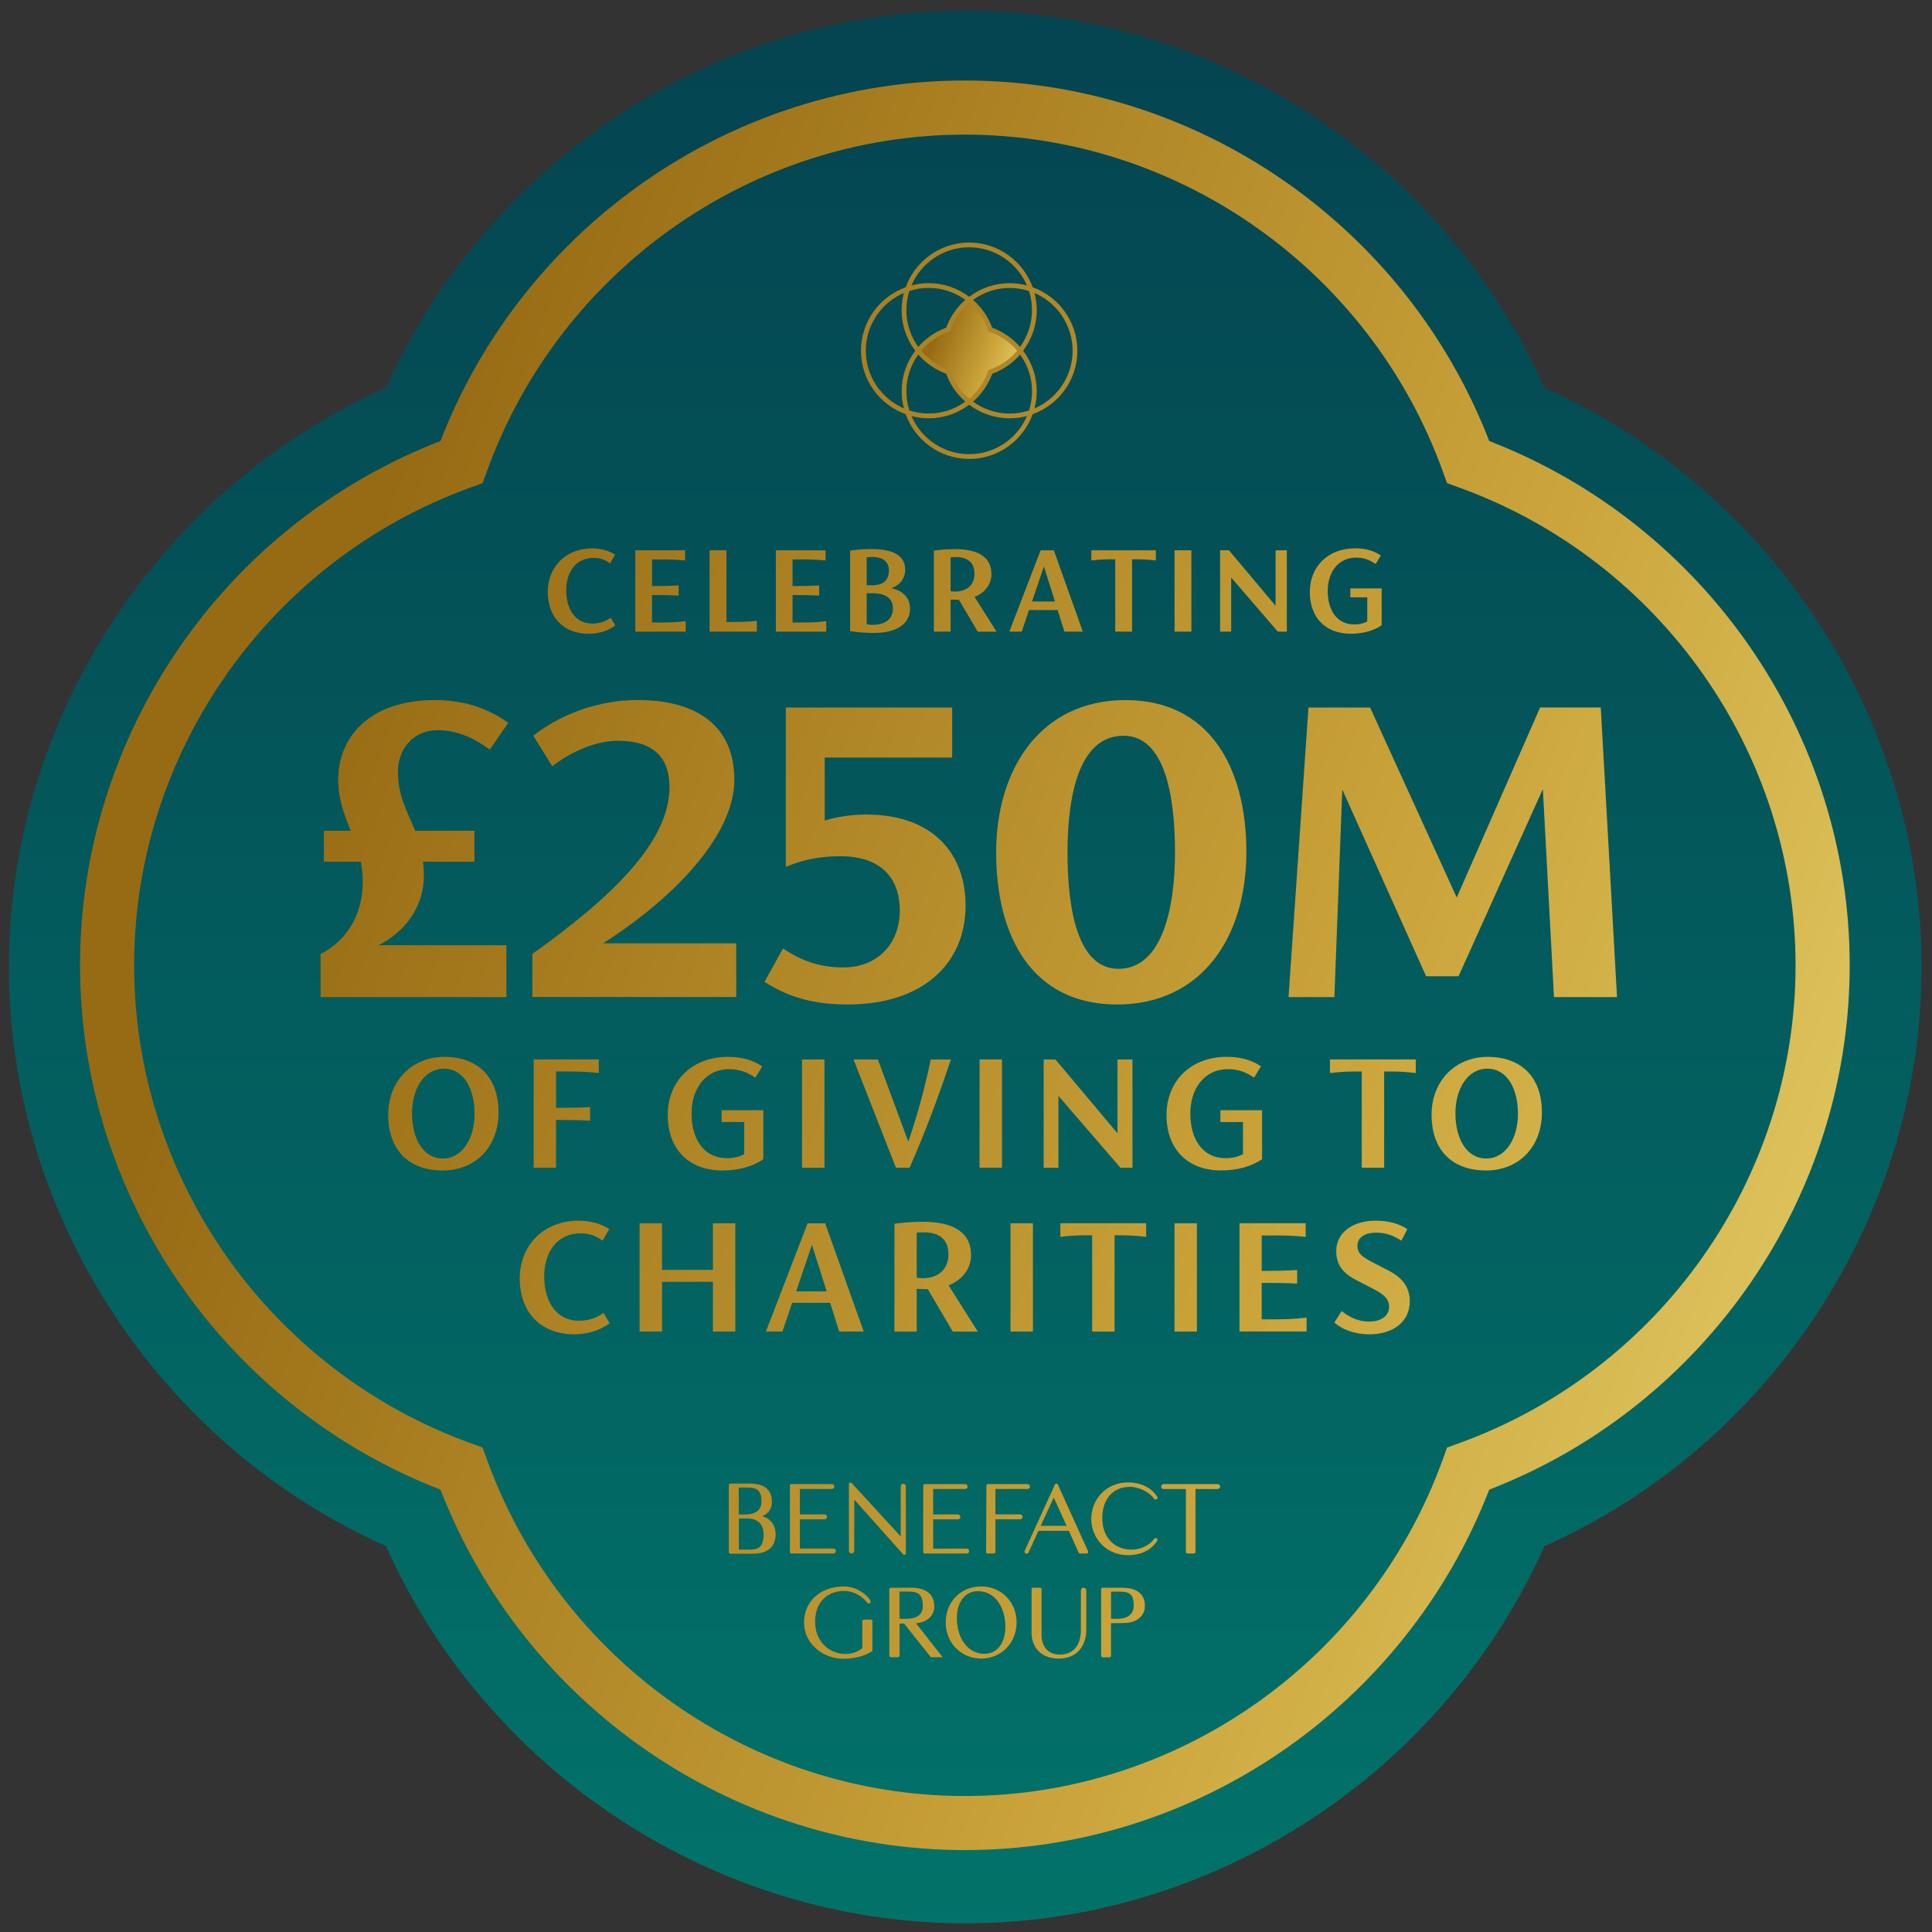 <?xml version="1.0" encoding="UTF-8"?>
<svg id="Layer_1" xmlns="http://www.w3.org/2000/svg" xmlns:xlink="http://www.w3.org/1999/xlink" viewBox="0 0 500 500">
  <rect x="0" y="0" width="500" height="500" fill="#333333" stroke="none"/>
  <defs>
    <style>
      .cls-1 {
        fill: url(#linear-gradient-2);
      }

      .cls-2 {
        fill: url(#linear-gradient);
      }

      .cls-3 {
        fill: url(#New_Gradient_Swatch_2);
      }
    </style>
    <linearGradient id="New_Gradient_Swatch_2" data-name="New Gradient Swatch 2" x1="249.8" y1="16.89" x2="249.8" y2="857.83" gradientUnits="userSpaceOnUse">
      <stop offset="0" stop-color="#044551"/>
      <stop offset="1" stop-color="#00957c"/>
    </linearGradient>
    <linearGradient id="linear-gradient" x1="-19.73" y1="148.5" x2="633.67" y2="394.22" gradientUnits="userSpaceOnUse">
      <stop offset=".15" stop-color="#976b14"/>
      <stop offset=".55" stop-color="#caa33a"/>
      <stop offset=".81" stop-color="#e4ce68"/>
      <stop offset="1" stop-color="#f8ef8c"/>
    </linearGradient>
    <linearGradient id="linear-gradient-2" x1="236.83" y1="85.51" x2="270.77" y2="98.27" xlink:href="#linear-gradient"/>
  </defs>
  <path class="cls-3" d="M249.8,497.75c-64.45,0-123.68-38.9-149.9-97.6C41.19,373.94,2.29,314.71,2.29,250.25S41.19,126.58,99.9,100.37C126.12,41.65,185.35,2.76,249.8,2.76s123.68,38.9,149.89,97.61c58.71,26.21,97.61,85.43,97.61,149.89s-38.9,123.68-97.61,149.9c-26.22,58.7-85.45,97.6-149.89,97.6Z"/>
  <g>
    <path class="cls-2" d="M234.39,107.2c2.44,6.74,8.87,11.57,16.43,11.57s13.99-4.83,16.43-11.57c6.74-2.44,11.57-8.87,11.57-16.43s-4.83-13.99-11.57-16.43c-2.44-6.74-8.87-11.57-16.43-11.57s-13.99,4.83-16.43,11.57c-6.74,2.44-11.57,8.87-11.57,16.43s4.83,13.99,11.57,16.43ZM234.57,101.26c0-3.45,1.07-6.72,3.09-9.5,1.95,2.23,4.42,3.94,7.21,4.96,1.01,2.79,2.72,5.26,4.95,7.21-2.78,2.02-6.05,3.09-9.49,3.09-1.74,0-3.41-.28-4.98-.79-.51-1.57-.78-3.24-.78-4.98ZM250.83,117.54c-6.69,0-12.45-4.07-14.94-9.87,1.42.37,2.91.59,4.45.59,3.81,0,7.43-1.22,10.48-3.51l.02.02h.01c3.05,2.28,6.67,3.49,10.48,3.49,1.54,0,3.02-.22,4.45-.59-2.49,5.8-8.25,9.87-14.94,9.87ZM266.3,106.24c-1.57.51-3.24.79-4.98.79-3.44,0-6.71-1.07-9.49-3.09,2.23-1.95,3.94-4.42,4.96-7.21,2.79-1.02,5.26-2.72,7.21-4.96,2.02,2.78,3.09,6.05,3.09,9.49,0,1.74-.28,3.41-.78,4.98ZM267.72,75.83c5.8,2.49,9.87,8.25,9.87,14.94s-4.07,12.45-9.87,14.94c.37-1.42.59-2.91.59-4.44,0-3.81-1.22-7.43-3.51-10.48v-.02s0-.02,0-.02c2.23-2.98,3.51-6.63,3.51-10.48,0-1.54-.22-3.02-.59-4.44ZM267.08,80.28c0,3.47-1.12,6.77-3.09,9.5-1.95-2.24-4.42-3.94-7.21-4.96-1.02-2.79-2.72-5.26-4.96-7.21,2.78-2.01,6.05-3.09,9.5-3.09,1.74,0,3.41.28,4.98.79.51,1.57.78,3.24.78,4.97ZM250.83,64.01c6.69,0,12.45,4.07,14.94,9.87-1.42-.37-2.91-.59-4.45-.59-3.81,0-7.44,1.21-10.48,3.5h-.01s-.02,0-.02,0c-3.05-2.29-6.66-3.51-10.48-3.51-1.54,0-3.02.22-4.45.59,2.49-5.8,8.25-9.87,14.94-9.87ZM235.35,75.3c1.57-.51,3.24-.79,4.98-.79,3.44,0,6.71,1.08,9.49,3.09-2.23,1.95-3.94,4.42-4.95,7.21-2.8,1.02-5.27,2.73-7.22,4.96-2.01-2.78-3.08-6.04-3.08-9.5,0-1.74.28-3.41.78-4.97ZM233.93,75.83c-.37,1.42-.59,2.91-.59,4.44,0,3.83,1.22,7.44,3.51,10.48h-.01s.02.03.02.03c-2.29,3.04-3.51,6.65-3.51,10.47,0,1.54.22,3.02.59,4.44-5.8-2.49-9.87-8.25-9.87-14.94s4.07-12.45,9.87-14.94ZM269.32,142.41l-8.11,21.05h3.21l1.89-5.58h7.4l1.76,5.58h4.76l-7.5-21.05h-3.41ZM267.09,155.66l3.07-9.06,2.87,9.06h-5.95ZM241.5,385.35h8.29c.35,0,.63-.28.63-.63h0c0-.35-.28-.63-.63-.63h-10.47c-.22,0-.39.18-.39.39v17.18c0,.22.18.39.39.39h10.87c.35,0,.63-.28.63-.63h0c0-.35-.28-.64-.63-.64h-8.69v-7.58h6.42c.35,0,.63-.28.63-.63h0c0-.35-.28-.64-.63-.64h-6.42v-6.58h0ZM293.08,302.21v-28.01h-3.87v19.11l-16.05-19.11h-3.06v28.01h3.82v-18.61l16.05,18.61h3.1ZM267.32,344.6v-28.01h-5.8v28.01h5.8ZM288.45,344.6v-24.91h1.39c2.38,0,4,.09,6.79.4v-3.51h-22.21v3.51c2.83-.32,4.41-.4,6.79-.4h1.44v24.91h5.8ZM235.52,157.48c0-2.64-1.69-4.6-4.83-5.24,2.33-.85,3.58-2.7,3.58-4.8,0-4.02-3.75-5.34-8.75-5.34-1.76,0-3.92.1-5.51.41v20.85c2.43.34,4.46.44,6.22.44,5.58,0,9.29-2.16,9.29-6.32ZM224.3,144.24c.54-.07,1.01-.1,1.49-.1,2.74,0,4.26,1.25,4.26,3.51,0,2.53-1.52,3.82-4.33,3.82h-1.42v-7.23ZM224.3,161.57v-8.04h1.49c3.34,0,5.3,1.28,5.3,3.95s-1.93,4.22-5.24,4.22c-.44,0-.95-.03-1.55-.14ZM349.63,164.01c3.04,0,5.95-.78,7.94-2.2v-9.53h-8.11v2.3h4.39v6.25c-1.05.57-2.23.78-3.31.78-4.8,0-6.93-4.02-6.93-8.68s2.57-8.62,7.37-8.62c1.82,0,3.41.51,5.03,1.66l1.35-2.2c-1.82-1.25-3.95-1.86-6.69-1.86-6.99,0-11.69,4.73-11.69,11.32s4.05,10.78,10.64,10.78ZM318.64,149.48l12.06,13.99h2.33v-21.05h-2.91v14.36l-12.06-14.36h-2.3v21.05h2.87v-13.99ZM257.8,220.63c0,21.82,9.35,39.33,31.3,39.33s33.46-17.51,33.46-39.45-9.59-39.33-31.3-39.33-33.46,17.51-33.46,39.45ZM304.09,220.51c0,14.99-3.48,30.22-14.63,30.22-10.43,0-13.19-14.99-13.19-30.1s3.12-30.22,14.51-30.22c10.43,0,13.31,14.87,13.31,30.1ZM245.51,332.64c3.6-1.44,5.8-4.36,5.8-7.82,0-5.58-4.09-8.63-12.55-8.63-1.71,0-5.44.18-7.28.54v27.88h5.76v-11.06c.9.05,1.66.09,2.65.09h.22l6.47,10.97h6.47l-7.55-11.96ZM238.72,330.8c-.49,0-.94-.05-1.48-.14v-11.65c.67-.09,1.26-.09,1.84-.09,4.36,0,6.38,2.16,6.38,5.76,0,3.28-2.07,6.12-6.74,6.12ZM308.33,142.41h-4.36v21.05h4.36v-21.05ZM288.62,144.75v18.72h4.36v-18.72h1.05c1.79,0,3.01.07,5.1.3v-2.64h-16.69v2.64c2.13-.24,3.31-.3,5.1-.3h1.08ZM259.31,274.19h-5.8v28.01h5.8v-28.01ZM252.22,154.48c2.7-1.08,4.36-3.28,4.36-5.88,0-4.19-3.07-6.49-9.43-6.49-1.28,0-4.09.14-5.47.41v20.95h4.33v-8.31c.68.03,1.25.07,1.99.07h.17l4.87,8.25h4.87l-5.68-8.99ZM247.12,153.09c-.37,0-.71-.03-1.11-.1v-8.75c.51-.07.95-.07,1.38-.07,3.28,0,4.8,1.62,4.8,4.33,0,2.47-1.55,4.6-5.07,4.6ZM233.11,384.62v13.02l-12.71-13.85s-.1-.13-.3-.13c-.31,0-.4.3-.4.39v17.3c0,.37.3.68.68.68.38,0,.68-.3.69-.68l.03-13.24,12.62,14.13s.13.14.31.14c.26,0,.4-.23.4-.38v-17.36c0-.36-.29-.65-.65-.65s-.65.29-.65.65ZM235.39,302.21c4.18-9.44,7.6-18.75,10.7-28.01h-5.22c-1.39,6.83-3.37,14.16-5.8,21.27l-7.87-21.27h-6.3l10.97,28.01h3.51ZM384.97,273.52c-8.23,0-14.48,6.11-14.48,14.97,0,9.35,5.53,14.43,14.07,14.43s14.48-6.12,14.48-15.02c0-9.35-5.53-14.39-14.07-14.39ZM384.66,299.82c-5.26,0-8-5.35-8-11.69s3.19-11.56,8.23-11.56c5.3,0,7.96,5.4,7.96,11.69s-3.15,11.56-8.18,11.56ZM225.37,419.15h-1.82c-.24,0-.39.22-.39.4,0,.03,0,7.02,0,7.02-1.5,1.13-2.88,1.47-4.56,1.47-3.63,0-7.65-2.92-7.65-8.31,0-5.68,3.76-7.99,7.42-7.99,3.15,0,5.27,1.98,6.06,3.04.16.21.45.26.67.12,0,0,0,0,.01,0,.23-.15.29-.45.15-.68-.73-1.21-3.17-3.64-6.93-3.64-6.23,0-10.25,4.07-10.25,9.27,0,5.81,5.23,9.43,10.12,9.43,3.55,0,5.99-.95,7.57-2v-7.74c0-.18-.15-.39-.4-.39ZM273.75,384.18s-.1-.23-.36-.23-.36.23-.36.23l-4.37,9.55-3.46,7.59c-.16.36.1.77.5.77h0c.21,0,.41-.12.5-.32l2.54-5.59h7.89l2.51,5.64s.11.23.37.23h1.7c.33,0,.49-.32.39-.56-.1-.24-7.83-17.3-7.83-17.3ZM269.33,394.88l3.38-7.3,3.33,7.3h-6.71ZM315.12,384.08h-13.97c-.35,0-.64.29-.64.64s.29.64.64.64h5.76v16.28c0,.18.14.4.39.4h1.68c.26,0,.41-.21.41-.4v-16.28h5.74c.35,0,.64-.29.64-.64s-.29-.64-.64-.64ZM292.28,384.78c1.94,0,3.78.79,5.23,1.86.3.27.82.74,1.19,1.24.15.21.44.26.65.12.22-.14.28-.44.14-.65-.04-.07-.08-.12-.08-.13-2.36-3.54-6.63-3.57-7.47-3.57-5.75,0-9.52,4.51-9.52,9.41,0,0,0,.01,0,.02h0c0,.1,0,.2,0,.3,0,0,0,0,0,0,.15,4.77,3.88,9.1,9.51,9.1.85,0,5.11-.03,7.47-3.57,0,0,.04-.06.08-.13.14-.22.08-.51-.14-.65-.21-.14-.5-.09-.65.12-.37.5-.66.8-.96,1.07-1.36,1.02-2.94,1.72-4.88,1.72-4.32,0-7.48-3.02-7.58-7.95h0c-.09-4.98,2.69-8.28,7.01-8.28ZM290.62,410.9s-5.26,0-5.26,0c-.22,0-.39.18-.39.4v17.2c0,.18.15.42.4.42h1.74c.27,0,.42-.22.42-.41,0-.05,0-8.43,0-8.43.24-.02,2.74-.03,3.05-.03,3.83,0,5.72-1.96,5.72-4.46,0-3.11-2.13-4.61-5.68-4.68ZM289.14,418.95c-.49,0-1.22,0-1.6-.04v-7h2.4c2.64.03,3.47.99,3.47,3.64,0,2.47-1.99,3.4-4.27,3.4ZM241.79,415.71c0-3.19-2.19-4.74-5.84-4.81-.01,0-5.4,0-5.4,0-.22,0-.4.18-.4.4v17.15c0,.19.15.43.42.43h1.8c.27,0,.43-.23.43-.42v-8.27c.1,0,.61-.02,1.18-.02l6.93,8.73h3.06l-6.91-8.8c3.16-.34,4.73-2.09,4.73-4.39ZM232.79,418.91v-7.02h2.46c2.71.03,3.57,1.07,3.57,3.79,0,2.54-2.04,3.27-4.39,3.27-.5,0-1.26,0-1.64-.04ZM264.01,391.92h-6.4v-6.58h0s8.31,0,8.31,0c.35,0,.63-.28.63-.63h0c0-.35-.28-.63-.63-.63h-10.25c-.22,0-.39.18-.39.39,0,0-.08,16.97-.08,17.17s.15.4.38.4h1.62c.31,0,.41-.26.41-.4v-8.45h6.4c.35,0,.63-.28.63-.63h0c0-.35-.28-.64-.63-.64ZM253.93,410.57c-5.27,0-9.18,3.96-9.18,9.3s4,9.36,9.18,9.36,9.16-4.01,9.16-9.36-4-9.3-9.16-9.3ZM254.78,428.01c-4.54,0-7.15-4.38-7.15-9.25,0-4.33,2.28-6.97,5.44-6.97,4.54,0,7.12,4.28,7.12,9.25,0,4.31-2.23,6.97-5.42,6.97ZM280.43,410.9c-.39,0-.7.31-.7.7v10.29c0,3.62-1.73,6.31-5.43,6.31-3.1,0-4.75-2.04-4.75-5.25v-11.67c0-.17-.13-.38-.37-.38h-1.82c-.24,0-.39.2-.39.38v11.23c0,4.11,2.77,6.73,7.04,6.73,4.99,0,7.12-3.57,7.12-7.45v-10.18c0-.39-.31-.7-.7-.7ZM398.58,183.1l-21.58,49.17-22.42-49.17h-15.95l-5.16,74.95h11.87l2.04-53.72,21.7,48.33h8.39l21.82-48.45,2.88,53.84h16.31l-4.2-74.95h-15.71ZM385.41,114.13c-21.66-55.93-75.78-93.29-135.7-93.29s-114.05,37.36-135.71,93.29c-55.93,21.66-93.29,75.78-93.29,135.69s37.36,114.05,93.29,135.7c21.67,55.93,75.79,93.28,135.71,93.28s114.03-37.35,135.7-93.28c55.93-21.66,93.29-75.78,93.29-135.7s-37.36-114.04-93.29-135.69ZM377.59,373.5l-3.09,1.12-1.12,3.09c-18.85,52.1-68.56,87.1-123.68,87.1s-104.83-35-123.68-87.1l-1.12-3.09-3.09-1.12c-52.1-18.84-87.1-68.54-87.1-123.67s35-104.83,87.1-123.67l3.09-1.12,1.12-3.09c18.85-52.1,68.55-87.11,123.68-87.11s104.83,35.01,123.68,87.11l1.12,3.09,3.09,1.12c52.1,18.84,87.1,68.54,87.1,123.67s-35,104.83-87.1,123.67ZM344.19,277.7c2.83-.31,4.41-.4,6.79-.4h1.44v24.91h5.8v-24.91h1.39c2.38,0,4,.09,6.79.4v-3.51h-22.21v3.51ZM359.44,328.86l-4-2.07c-2.88-1.48-4.14-2.38-4.14-4.41,0-2.16,2.02-3.37,4.77-3.37,2.43,0,4.36.63,6.61,2.07l1.53-2.97c-2.02-1.39-4.81-2.2-8.23-2.2-5.62,0-10.16,2.88-10.16,7.87,0,3.51,1.66,5.71,5.26,7.55l3.73,1.93c3.1,1.53,4.68,2.74,4.68,4.95,0,2.47-2.25,3.82-5.17,3.82-2.34,0-4.72-.81-7.1-2.74l-1.89,2.97c2.43,2.16,5.89,3.06,9.04,3.06,6.29,0,10.48-3.33,10.48-8.54,0-3.37-1.62-5.94-5.4-7.91ZM326.62,287.32h-10.79v3.06h5.85v8.32c-1.39.76-2.97,1.03-4.41,1.03-6.38,0-9.22-5.35-9.22-11.56s3.42-11.47,9.8-11.47c2.43,0,4.54.68,6.7,2.2l1.8-2.92c-2.43-1.66-5.26-2.47-8.9-2.47-9.31,0-15.56,6.29-15.56,15.06s5.4,14.34,14.16,14.34c4.05,0,7.91-1.03,10.57-2.92v-12.68ZM326.53,341.45v-9.44h.99c2.65,0,5.44.04,8.18.18v-3.51c-2.74.18-5.53.22-8.18.22h-.99v-9.17h3.15c3.51,0,5.44.09,8.23.36v-3.51h-17.13v28.01h17.36v-3.6c-2.79.32-4.72.45-8.23.45h-3.37ZM303.96,316.59v28.01h5.8v-28.01h-5.8ZM190.3,344.6v-28.01h-5.8v12.05h-13.17v-12.05h-5.8v28.01h5.8v-12.86h13.17v12.86h5.8ZM177.46,160.76c-2.1.24-3.55.34-6.18.34h-2.54v-7.1h.74c1.99,0,4.09.03,6.15.14v-2.64c-2.06.14-4.16.17-6.15.17h-.74v-6.89h2.37c2.64,0,4.09.07,6.18.27v-2.64h-12.87v21.05h13.04v-2.7ZM152.34,164.01c2.5,0,5.07-.71,6.89-2.16l-1.18-1.99c-1.39,1.05-3.01,1.52-4.73,1.52-4.7,0-6.79-4.09-6.79-8.62s2.37-8.38,7.1-8.38c1.59,0,2.94.44,4.26,1.42l1.28-2.26c-1.62-1.05-3.65-1.62-5.95-1.62-6.72,0-11.46,4.73-11.46,11.25s4.06,10.85,10.58,10.85ZM195.88,160.69c-2.13.2-3.72.27-6.29.27h-1.59v-18.55h-4.36v21.05h12.23v-2.77ZM190.53,244.13h-34.42c19.55-12.59,33.94-28.54,33.94-42.33s-9.47-20.63-25.06-20.63c-9.23,0-19.19,3.12-26.98,9.23l4.92,7.91c4.8-3.72,11.15-6.6,17.03-6.6,9.35,0,13.31,4.56,13.31,11.99,0,14.39-15.47,28.9-35.49,43.17v11.15h52.76v-13.91ZM249.89,234.3c0-12.95-8.03-23.5-25.78-23.5-3.36,0-7.2.48-10.67,1.56v-16.31h32.98v-12.95h-43.05v41.25c4.8-2.04,9.35-2.76,14.15-2.76,10.67,0,15.35,5.88,15.35,14.03,0,8.63-5.76,14.75-14.63,14.75-6.12,0-10.79-1.68-15.59-4.92l-4.8,8.63c6.6,4.32,13.43,5.88,21.58,5.88,18.95,0,30.46-10.19,30.46-25.66ZM188.77,276.71c2.43,0,4.54.68,6.7,2.2l1.8-2.92c-2.43-1.66-5.26-2.47-8.9-2.47-9.31,0-15.56,6.29-15.56,15.06s5.4,14.34,14.16,14.34c4.05,0,7.91-1.03,10.57-2.92v-12.68h-10.79v3.06h5.85v8.32c-1.39.76-2.97,1.03-4.41,1.03-6.38,0-9.22-5.35-9.22-11.56s3.42-11.47,9.8-11.47ZM213.37,302.21v-28.01h-5.8v28.01h5.8ZM149.88,341.81c-6.25,0-9.04-5.44-9.04-11.47s3.15-11.15,9.44-11.15c2.11,0,3.91.58,5.67,1.89l1.71-3.01c-2.16-1.39-4.86-2.16-7.91-2.16-8.95,0-15.24,6.29-15.24,14.97s5.4,14.43,14.07,14.43c3.33,0,6.74-.94,9.17-2.88l-1.57-2.65c-1.84,1.39-4,2.02-6.3,2.02ZM213.82,160.76c-2.1.24-3.55.34-6.18.34h-2.53v-7.1h.74c1.99,0,4.09.03,6.15.14v-2.64c-2.06.14-4.16.17-6.15.17h-.74v-6.89h2.37c2.64,0,4.09.07,6.18.27v-2.64h-12.87v21.05h13.04v-2.7ZM197.25,392.37c1.73-.67,2.52-1.98,2.52-3.7,0-3.13-1.94-4.65-5.52-4.72-.01,0-5.24,0-5.24,0-.22,0-.4.18-.4.4v17.33c0,.24.18.43.4.43,0,0,5.99,0,6,0,3.58-.07,5.73-1.72,5.73-5.12,0-2.12-1.16-3.92-3.48-4.61ZM191.21,384.98h2.35c2.66.03,3.5.99,3.5,3.67,0,2.43-1.91,3.26-4.14,3.3-.45,0-1.27,0-1.73,0v-6.96ZM194.32,401.04h-3.11v-8.06h2.41c2.26.04,4,1.36,4,4.02s-.8,4.03-3.29,4.03ZM214.85,337.18l2.34,7.42h6.34l-9.98-28.01h-4.54l-10.79,28.01h4.27l2.52-7.42h9.85ZM210.13,322.16l3.82,12.05h-7.91l4.09-12.05ZM146.74,277.3c3.55,0,5.44.09,8.23.4v-3.51h-16.86v28.01h5.8v-12.36h.99c2.07,0,5.08.04,7.82.18v-3.51c-2.74.18-5.76.18-7.82.18h-.99v-9.4h2.83ZM114.95,273.52c-8.23,0-14.48,6.11-14.48,14.97,0,9.35,5.53,14.43,14.07,14.43s14.48-6.12,14.48-15.02c0-9.35-5.53-14.39-14.07-14.39ZM114.63,299.82c-5.26,0-8-5.35-8-11.69s3.19-11.56,8.23-11.56c5.3,0,7.96,5.4,7.96,11.69s-3.15,11.56-8.18,11.56ZM216.32,401.41h0c0-.35-.28-.64-.63-.64h-8.69v-7.58h6.42c.35,0,.63-.28.63-.63h0c0-.35-.28-.64-.63-.64h-6.42v-6.58h0s8.29,0,8.29,0c.35,0,.63-.28.63-.63h0c0-.35-.28-.63-.63-.63h-10.47c-.22,0-.39.18-.39.39v17.18c0,.22.18.39.39.39h10.87c.35,0,.63-.28.63-.63ZM113.19,188.97c4.32,0,8.75,1.44,13.55,5.04l4.8-6.95c-5.04-3.6-11.15-5.88-18.95-5.88-17.51,0-25.06,10.07-25.06,20.51,0,5.4,1.68,9.35,3.24,13.31h-6.96v8.03h9.59c.24,1.56.48,3.24.48,5.16,0,8.39-3.96,15.11-10.91,18.71v11.15h48.09v-13.43h-33.1c6.96-3.48,11.75-10.07,11.75-17.99,0-1.32-.12-2.52-.24-3.6h13.31v-8.03h-15.35c-1.92-4.92-4.44-8.75-4.44-15.23s4.44-10.79,10.19-10.79Z"/>
    <path class="cls-1" d="M238.42,90.77c1.89-2.24,4.35-3.93,7.14-4.89l.28-.1.1-.28c.96-2.78,2.64-5.24,4.89-7.14,2.24,1.89,3.93,4.35,4.89,7.14l.1.28.28.1c2.79.96,5.24,2.64,7.14,4.89-1.9,2.24-4.35,3.93-7.14,4.89l-.28.1-.1.28c-.96,2.78-2.64,5.24-4.89,7.14-2.24-1.89-3.93-4.35-4.89-7.14l-.1-.28-.28-.1c-2.79-.96-5.24-2.64-7.14-4.89Z"/>
  </g>
</svg>